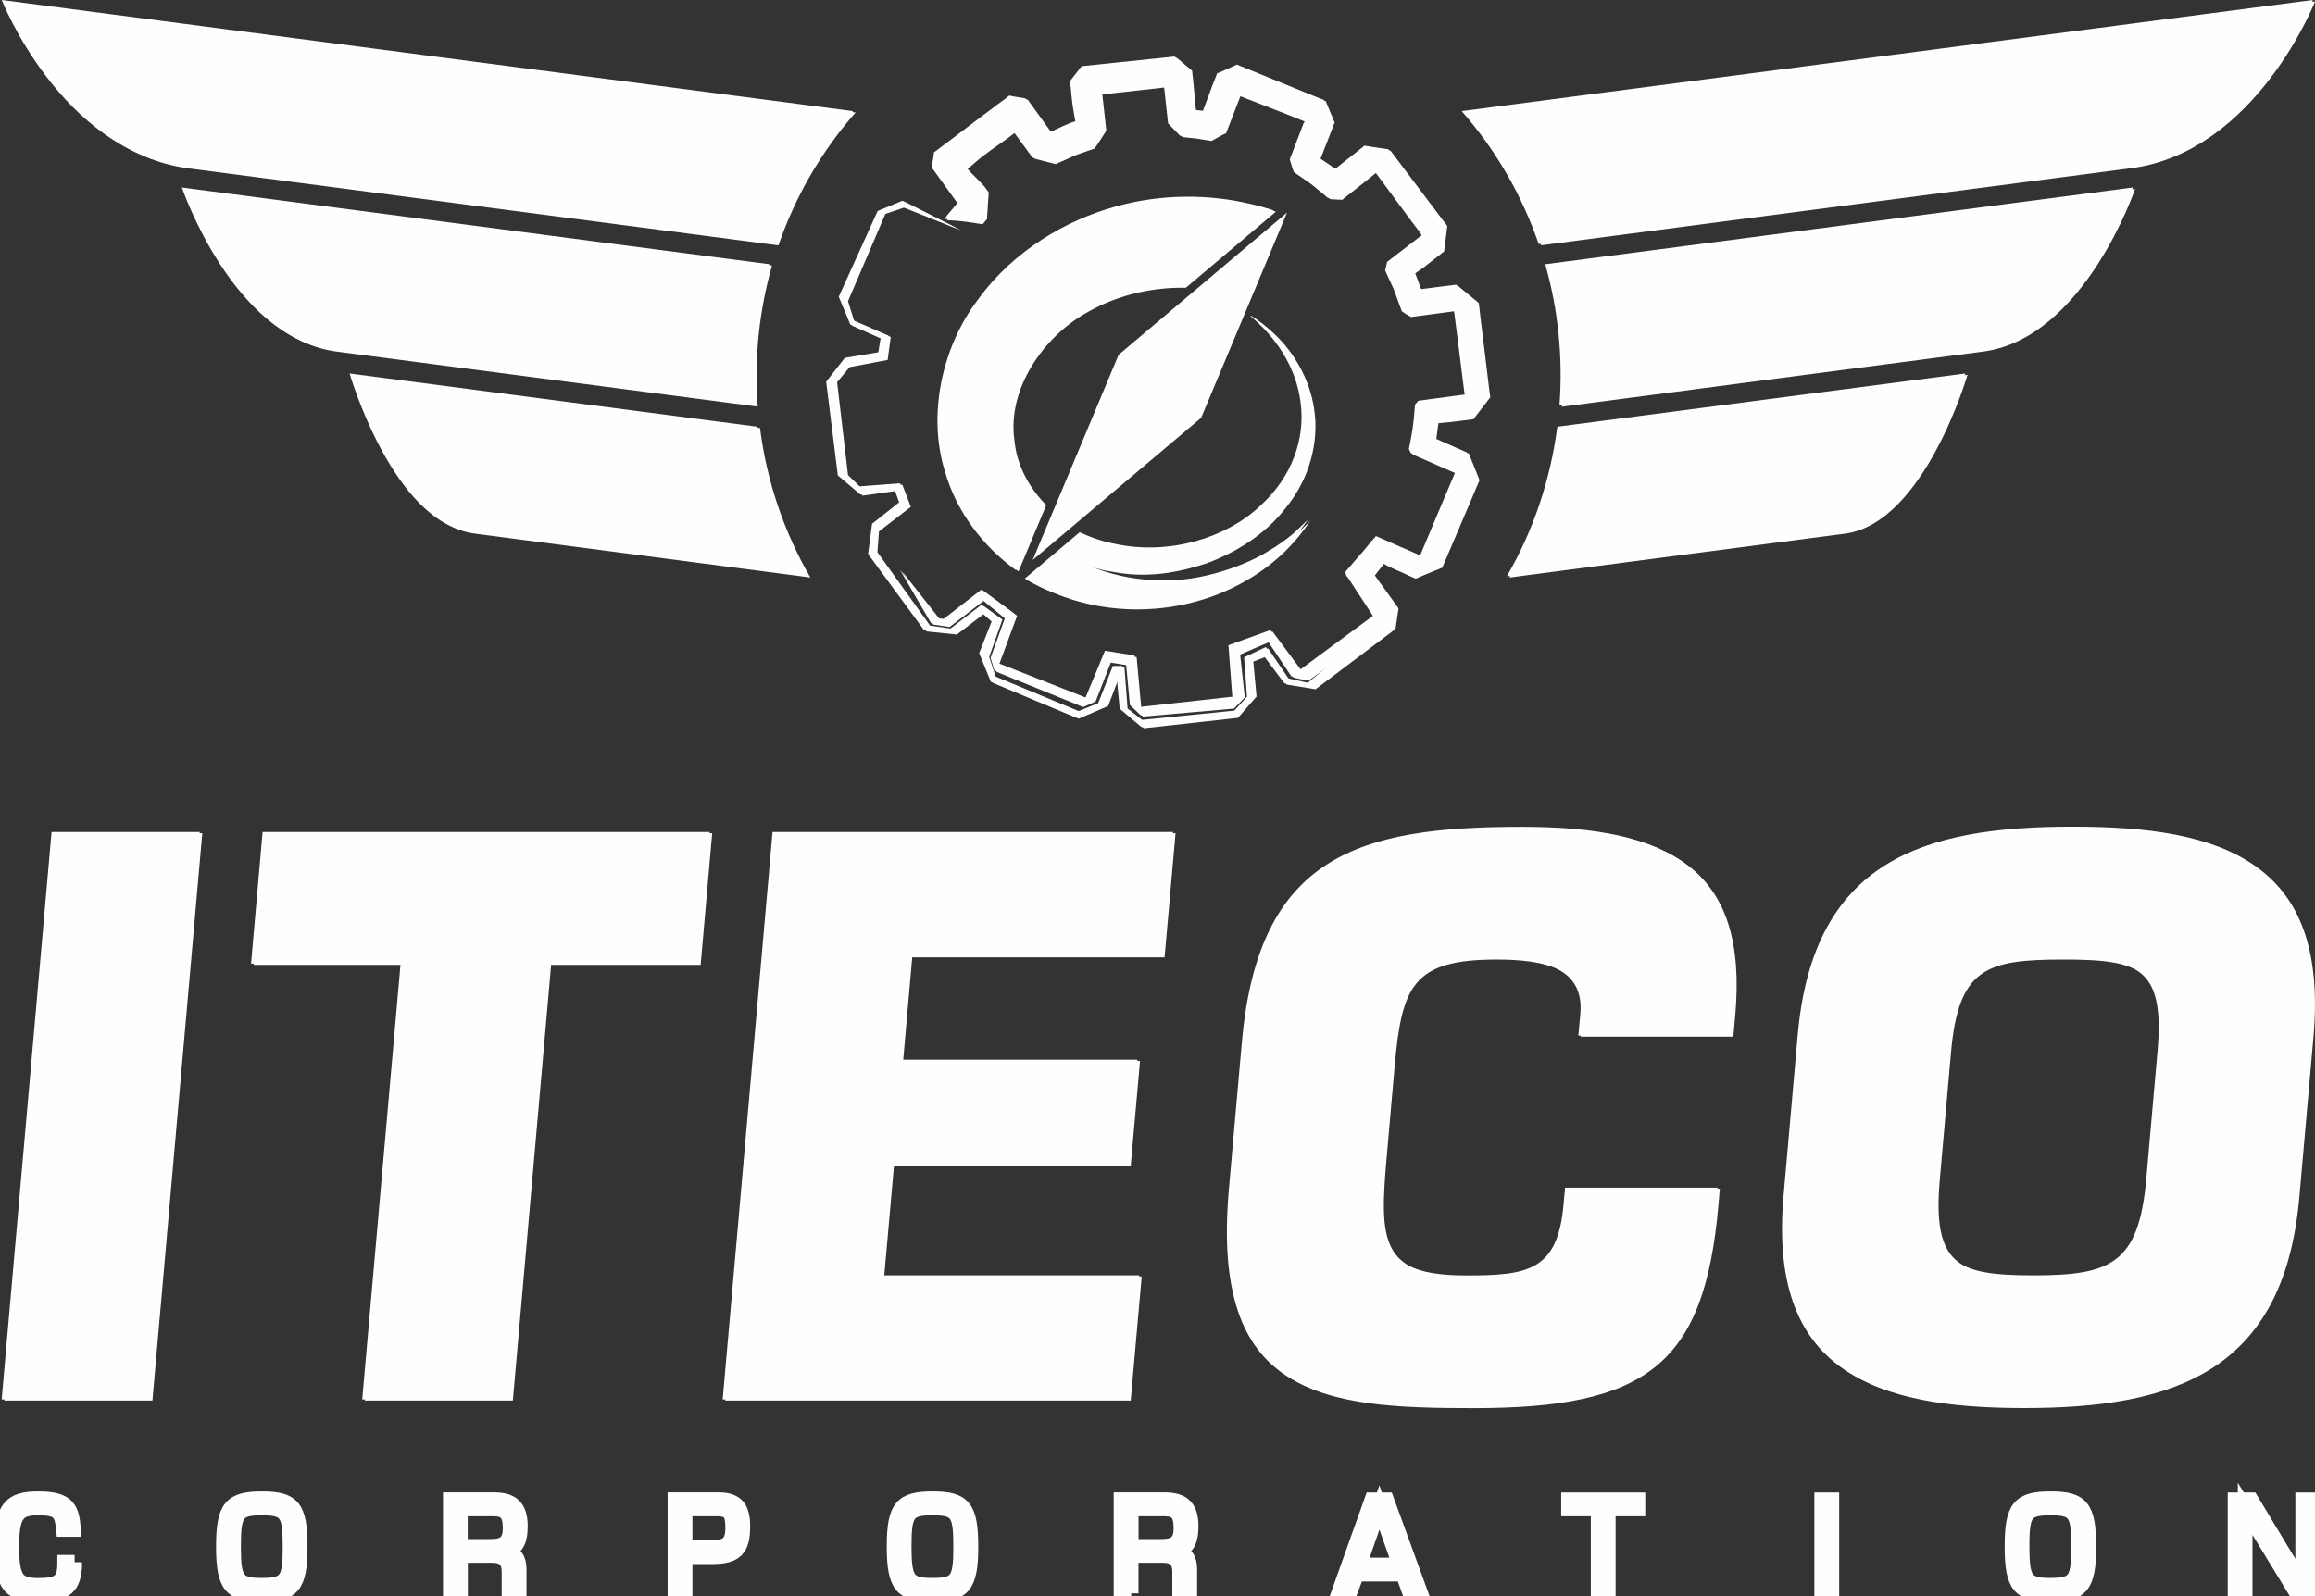 <?xml version="1.0" encoding="UTF-8"?> <svg xmlns="http://www.w3.org/2000/svg" width="58" height="40" viewBox="0 0 58 40" fill="none"><rect x="0" y="0" width="58" height="40" fill="#333333" stroke="none"/> <g clip-path="url(#clip0)"> <path fill-rule="evenodd" clip-rule="evenodd" d="M49.681 8.812C52.22 8.481 53.493 4.735 53.493 4.735L38.774 6.658C39.093 7.775 39.222 8.968 39.131 10.193C42.673 9.727 48.032 9.028 49.681 8.812ZM46.226 13.374C48.215 13.112 49.294 9.393 49.294 9.393L39.075 10.728C38.898 12.092 38.459 13.355 37.811 14.474C40.585 14.111 44.908 13.545 46.226 13.374ZM36.679 2.819L58.002 0.036C58.002 0.036 56.525 3.808 53.392 4.216C51.057 4.521 42.701 5.614 38.614 6.147C38.184 4.913 37.527 3.784 36.679 2.819ZM32.719 13.161C32.789 13.093 32.818 13.064 32.827 13.055C32.792 13.1 32.609 13.405 32.205 13.809C31.761 14.248 31.005 14.791 29.962 15.076C28.931 15.36 27.615 15.377 26.38 14.848C26.162 14.762 25.95 14.656 25.741 14.534L27.115 13.374C27.388 13.504 27.679 13.602 27.984 13.662C29.375 13.965 30.796 13.501 31.613 12.738C32.472 11.972 32.747 10.995 32.658 10.197C32.576 9.386 32.172 8.774 31.85 8.406C31.665 8.197 31.505 8.053 31.401 7.969L31.409 7.952C31.535 8.039 31.747 8.19 31.986 8.425C32.376 8.807 32.813 9.456 32.926 10.262C33.05 11.064 32.811 11.984 32.245 12.687C31.709 13.41 30.908 13.871 30.227 14.118C28.818 14.589 28.024 14.344 27.674 14.296C27.446 14.241 27.362 14.219 27.334 14.212C27.451 14.258 28.177 14.577 29.119 14.582C30.15 14.637 31.305 14.193 31.838 13.854C32.381 13.523 32.599 13.271 32.719 13.161ZM25.415 11.028C25.236 9.756 26.129 8.452 27.223 7.837C28.078 7.343 28.982 7.196 29.71 7.211L31.968 5.304C31.763 5.239 31.495 5.16 31.169 5.095C30.38 4.934 29.234 4.867 28.003 5.213C26.782 5.551 25.457 6.31 24.567 7.542C23.656 8.738 23.306 10.433 23.733 11.825C24.02 12.853 24.694 13.729 25.518 14.32L26.213 12.659C25.765 12.205 25.471 11.641 25.415 11.028ZM19.503 6.149C15.416 5.616 7.06 4.524 4.723 4.219C1.592 3.808 0.113 0.036 0.113 0.036L21.436 2.819C20.588 3.784 19.928 4.913 19.503 6.149ZM18.984 10.19C18.892 8.966 19.024 7.775 19.341 6.656L4.622 4.733C4.622 4.733 5.893 8.478 8.429 8.81C10.083 9.028 15.445 9.727 18.984 10.19ZM20.302 14.472C19.656 13.353 19.214 12.09 19.041 10.726L8.824 9.391C8.824 9.391 9.902 13.112 11.891 13.372C13.206 13.545 17.53 14.111 20.302 14.472ZM36.803 11.369C36.921 11.667 36.928 11.686 37.069 12.034L37.064 12.049L37.05 12.075L37.029 12.126L36.984 12.229L36.897 12.438L36.195 14.085L36.15 14.188L36.141 14.214L36.134 14.227C36.134 14.227 35.721 14.392 35.469 14.503L35.218 14.387L34.814 14.207L34.675 14.128L34.445 14.421L35.039 15.245L34.962 15.763L32.959 17.274L32.238 17.156L31.714 16.46L31.401 16.58L31.481 17.456L31.014 17.991L28.658 18.251L28.113 17.792L28.036 16.978L27.763 17.694L27.026 18.011L24.884 17.115L24.593 16.4L24.905 15.605L24.651 15.384L23.973 15.902L23.212 15.823L21.809 13.914L21.908 13.158L22.587 12.62L22.472 12.301L21.615 12.421L21.051 11.945L20.757 9.6L21.225 9.002L22.063 8.862L22.122 8.505L21.361 8.166L21.072 7.47L22.047 5.321L22.669 5.064L24.088 5.779L22.648 5.203L22.181 5.362L21.246 7.549L21.401 8.046L22.317 8.445L22.239 9.021L21.286 9.201L20.973 9.578L21.246 11.905L21.575 12.224L22.606 12.145L22.82 12.702L22.021 13.319L21.983 13.838L23.324 15.708L23.869 15.785L24.647 15.189L25.114 15.528L24.783 16.462L24.95 16.969L27.08 17.855L27.568 17.655L27.937 16.721H28.172L28.25 17.756L28.658 18.076L30.981 17.843L31.298 17.494L31.225 16.505L31.77 16.248L32.296 17.024L32.82 17.142L33.931 16.232L32.782 17.06L32.411 16.983L31.81 16.085L31.07 16.404L31.188 17.48L30.915 17.759L28.637 17.958L28.365 17.701L28.268 16.676L27.829 16.606L27.449 17.581L27.139 17.72L24.968 16.837L24.872 16.527L25.232 15.533L24.649 15.055L23.792 15.713L23.383 15.653L22.603 14.32L23.557 15.533L23.695 15.552L24.647 14.815L25.483 15.432L25.034 16.647L27.254 17.521L27.74 16.349L28.477 16.467L28.595 17.759L30.929 17.499L30.833 16.207L31.883 15.828L32.623 16.825L34.452 15.473L33.851 14.551C33.825 14.483 33.778 14.517 33.764 14.366L33.872 14.241L34.084 13.994C34.246 13.826 34.384 13.626 34.53 13.473L35.117 13.732L35.415 13.862L35.561 13.926L35.634 13.958L36.122 12.796L36.373 12.202L36.498 11.907L36.507 11.878L36.388 11.825L35.815 11.573L35.528 11.448L35.458 11.417L35.42 11.403L35.404 11.396C35.408 11.417 35.307 11.194 35.352 11.285L35.354 11.276L35.385 11.124C35.425 10.92 35.458 10.719 35.476 10.512C35.488 10.409 35.493 10.308 35.502 10.205V10.181C35.542 10.135 35.418 10.267 35.589 10.077L35.599 10.075L35.636 10.07L35.714 10.061L35.864 10.039L36.46 9.96L36.749 9.921L36.747 9.845C36.698 9.446 36.648 9.052 36.599 8.663L36.524 8.082L36.486 7.789L36.468 7.796L35.892 7.873L35.603 7.912L35.46 7.931L35.387 7.94L35.352 7.945C35.256 7.888 35.148 7.816 35.18 7.835L35.173 7.811C35.103 7.628 35.044 7.446 34.974 7.268L34.852 7.006L34.791 6.874L34.779 6.843L34.767 6.819C34.753 6.862 34.816 6.601 34.816 6.601L35.683 5.933L35.631 5.854L35.453 5.619L34.492 4.32L34.462 4.344L34.234 4.526L33.781 4.886L33.666 4.975L33.64 4.999L33.633 5.006C33.527 5.002 33.468 5.002 33.332 4.992L33.316 4.982L33.264 4.937L33.048 4.759C32.909 4.634 32.752 4.538 32.602 4.432L32.489 4.353L32.475 4.344C32.432 4.204 32.404 4.135 32.376 4.031L32.381 4.024L32.39 3.988L32.418 3.921L32.522 3.65L32.726 3.117L32.759 3.073L32.242 2.865C31.899 2.728 31.416 2.548 31.077 2.411L30.767 3.213L30.72 3.338C30.605 3.386 30.551 3.426 30.354 3.532H30.347L30.333 3.53L30.302 3.525L30.239 3.515L29.995 3.474L29.75 3.448L29.628 3.436C29.689 3.503 29.325 3.126 29.325 3.126V3.117L29.318 3.069L29.311 3.004L29.222 2.187C28.898 2.226 27.93 2.331 27.618 2.365L27.709 3.196L27.714 3.249L27.716 3.278C27.585 3.477 27.557 3.534 27.423 3.722L27.418 3.724L27.406 3.729L27.315 3.76L27.129 3.825C27.007 3.866 26.887 3.911 26.777 3.967L26.608 4.043L26.523 4.079L26.481 4.101L26.46 4.111L26.455 4.113C26.166 4.041 26.051 4.012 25.922 3.976L25.915 3.967C25.76 3.753 25.61 3.549 25.464 3.35L25.445 3.316C25.084 3.592 24.933 3.676 24.633 3.907C24.48 4.022 24.377 4.128 24.243 4.231C24.302 4.312 24.621 4.615 24.668 4.68C24.689 4.713 24.712 4.742 24.734 4.769L24.759 4.807L24.767 4.817L24.771 4.821V4.824V4.826C24.75 5.124 24.764 4.941 24.727 5.491L24.715 5.506C24.651 5.583 24.619 5.621 24.619 5.621C24.337 5.573 24.022 5.525 23.724 5.518C23.728 5.52 23.766 5.443 23.876 5.321C23.921 5.266 23.98 5.198 24.046 5.119C24.036 5.11 24.029 5.098 24.022 5.088C23.933 4.965 23.832 4.826 23.724 4.675C23.667 4.601 23.613 4.519 23.552 4.437L23.461 4.31L23.411 4.245L23.4 4.228C23.425 4.06 23.449 3.955 23.456 3.851L23.461 3.849L23.468 3.844L23.501 3.82C23.851 3.558 24.25 3.254 24.698 2.915C24.809 2.833 24.926 2.747 25.041 2.656L25.222 2.521L25.311 2.452L25.335 2.435L25.344 2.425C25.469 2.454 25.57 2.466 25.748 2.497L25.753 2.502L25.786 2.55C25.969 2.802 26.159 3.066 26.357 3.34L26.382 3.335C26.549 3.261 26.8 3.129 27 3.071C27 3.071 26.937 2.747 26.916 2.55L26.887 2.257L26.871 2.106L26.869 2.07V2.063C26.998 1.899 27.045 1.839 27.157 1.693L27.176 1.69L27.249 1.683C27.446 1.662 27.646 1.642 27.846 1.621C28.252 1.58 28.668 1.534 29.093 1.491L29.415 1.457L29.457 1.453L29.485 1.45C29.609 1.554 29.708 1.642 29.868 1.772L29.875 1.856L29.894 2.022C29.915 2.245 29.943 2.555 29.966 2.785L30.192 2.809C30.279 2.586 30.337 2.416 30.422 2.19L30.49 2.022L30.523 1.933L30.54 1.89L30.547 1.868C30.54 1.89 31.002 1.666 31.044 1.652L31.054 1.657L31.39 1.794C31.838 1.976 32.299 2.163 32.764 2.355L33.116 2.497L33.215 2.536L33.438 3.071L33.428 3.093L33.41 3.141L33.341 3.321L33.083 3.981L33.506 4.264L34.02 3.859L34.178 3.734L34.218 3.7L34.236 3.683C34.553 3.734 34.57 3.736 34.837 3.775L34.845 3.787L34.908 3.868L35.155 4.197C35.486 4.634 35.817 5.076 36.155 5.525L36.221 5.607L36.249 5.65L36.261 5.662C36.223 5.948 36.214 6.065 36.181 6.303L36.16 6.317L35.995 6.447L35.664 6.706L35.458 6.85L35.62 7.287L36.04 7.232L36.468 7.179L36.533 7.17L37.05 7.595L37.052 7.624L37.066 7.729L37.09 7.948L37.198 8.819L37.304 9.698L37.332 9.917L37.337 9.957L36.914 10.507L36.862 10.514L36.754 10.527L36.322 10.579L36.038 10.606L35.984 11.011L36.383 11.189L36.803 11.369Z" fill="#FEFEFE"></path> <path fill-rule="evenodd" clip-rule="evenodd" d="M5.068 20.882H1.36L0.11 35.099H3.819L5.068 20.882ZM13.808 24.181H17.554L17.843 20.882H6.644L6.355 24.181H10.101L9.141 35.099H12.849L13.808 24.181ZM22.855 23.992H29.177L29.452 20.882H19.419L18.169 35.099H28.329L28.604 31.99H22.152L22.397 29.224H28.329L28.562 26.587H22.627L22.855 23.992ZM43.427 25.982L43.476 25.433C43.795 21.792 41.883 20.75 38.194 20.75C34.114 20.75 31.587 21.451 31.174 26.153L30.849 29.831C30.394 35.025 33.132 35.289 36.914 35.289C41.252 35.289 42.701 34.209 43.053 30.208L43.088 29.791H39.27L39.234 30.208C39.089 31.877 38.337 31.99 36.796 31.99C34.572 31.99 34.556 31.099 34.744 28.977L34.938 26.758C35.117 24.729 35.38 24.047 37.494 24.047C38.755 24.047 39.753 24.294 39.652 25.43L39.603 25.98H43.427V25.982ZM50.71 35.287C54.475 35.287 57.223 34.377 57.608 29.999L57.962 25.982C58.345 21.603 55.752 20.75 51.987 20.75C48.225 20.75 45.479 21.603 45.094 25.982L44.742 29.999C44.357 34.379 46.947 35.287 50.71 35.287ZM51.001 31.99C49.073 31.99 48.413 31.707 48.598 29.582L48.88 26.378C49.066 24.256 49.77 24.047 51.699 24.047C53.627 24.047 54.291 24.275 54.108 26.378L53.826 29.582C53.641 31.707 52.929 31.99 51.001 31.99Z" fill="#FEFEFE"></path> <path fill-rule="evenodd" clip-rule="evenodd" d="M49.625 8.778C52.164 8.447 53.437 4.699 53.437 4.699L38.714 6.622C39.033 7.741 39.162 8.932 39.071 10.157C42.615 9.696 47.977 8.995 49.625 8.778ZM46.17 13.343C48.16 13.081 49.238 9.36 49.238 9.36L39.017 10.694C38.84 12.058 38.401 13.324 37.753 14.44C40.527 14.078 44.851 13.513 46.17 13.343ZM36.621 2.785L57.947 0C57.947 0 56.469 3.775 53.334 4.183C50.999 4.488 42.641 5.58 38.551 6.116C38.126 4.879 37.469 3.748 36.621 2.785ZM32.659 13.129C32.729 13.062 32.757 13.033 32.767 13.024C32.731 13.069 32.548 13.374 32.144 13.777C31.701 14.217 30.944 14.76 29.899 15.045C28.866 15.329 27.553 15.345 26.315 14.817C26.097 14.728 25.885 14.625 25.676 14.5L27.05 13.338C27.323 13.468 27.616 13.566 27.919 13.626C29.309 13.929 30.733 13.465 31.548 12.699C32.41 11.934 32.682 10.956 32.593 10.157C32.511 9.345 32.107 8.733 31.785 8.365C31.599 8.157 31.44 8.012 31.336 7.928L31.343 7.912C31.47 7.998 31.682 8.149 31.921 8.385C32.311 8.766 32.748 9.415 32.861 10.222C32.985 11.024 32.746 11.943 32.18 12.647C31.644 13.369 30.843 13.83 30.16 14.078C28.751 14.548 27.957 14.303 27.607 14.255C27.379 14.2 27.294 14.178 27.264 14.171C27.381 14.217 28.107 14.536 29.051 14.541C30.085 14.594 31.24 14.152 31.771 13.814C32.321 13.492 32.541 13.237 32.659 13.129ZM25.352 10.997C25.174 9.724 26.066 8.421 27.16 7.804C28.015 7.309 28.92 7.162 29.648 7.177L31.905 5.27C31.701 5.206 31.433 5.126 31.104 5.062C30.315 4.901 29.169 4.833 27.938 5.179C26.717 5.518 25.392 6.276 24.502 7.508C23.591 8.704 23.241 10.399 23.668 11.792C23.955 12.819 24.629 13.696 25.453 14.287L26.148 12.625C25.704 12.174 25.408 11.607 25.352 10.997ZM19.441 6.113C15.354 5.58 6.995 4.485 4.658 4.18C1.525 3.775 0.043 0 0.043 0L21.373 2.785C20.526 3.748 19.866 4.879 19.441 6.113ZM18.921 10.157C18.83 8.932 18.961 7.741 19.278 6.622L4.557 4.699C4.557 4.699 5.828 8.447 8.364 8.778C10.018 8.992 15.38 9.696 18.921 10.157ZM20.239 14.44C19.593 13.321 19.152 12.058 18.978 10.694L8.759 9.36C8.759 9.36 9.837 13.081 11.826 13.343C13.141 13.513 17.465 14.078 20.239 14.44ZM36.745 11.336C36.863 11.633 36.87 11.653 37.011 12.001L37.006 12.015L36.992 12.041L36.971 12.092L36.926 12.195L36.839 12.404L36.137 14.051L36.093 14.155L36.083 14.178L36.076 14.193C36.076 14.193 35.663 14.359 35.411 14.469L35.16 14.354L34.756 14.174L34.615 14.095L34.385 14.387L34.981 15.211L34.904 15.73L32.901 17.242L32.18 17.125L31.656 16.428L31.343 16.548L31.421 17.425L30.954 17.96L28.598 18.22L28.053 17.761L27.976 16.947L27.703 17.663L26.966 17.98L24.824 17.084L24.532 16.368L24.845 15.574L24.591 15.353L23.912 15.871L23.151 15.792L21.749 13.883L21.848 13.127L22.527 12.589L22.412 12.27L21.554 12.39L20.991 11.914L20.699 9.566L21.167 8.968L22.005 8.829L22.064 8.471L21.303 8.133L21.014 7.436L21.989 5.287L22.611 5.03L24.032 5.746L22.592 5.17L22.125 5.328L21.186 7.515L21.341 8.012L22.256 8.411L22.179 8.987L21.226 9.167L20.913 9.544L21.186 11.871L21.514 12.19L22.548 12.111L22.762 12.668L21.963 13.285L21.925 13.804L23.267 15.674L23.814 15.751L24.591 15.156L25.058 15.494L24.727 16.428L24.894 16.935L27.024 17.821L27.513 17.622L27.882 16.688H28.116L28.194 17.723L28.603 18.042L30.925 17.809L31.242 17.461L31.17 16.472L31.715 16.215L32.241 16.993L32.764 17.11L33.875 16.2L32.727 17.029L32.356 16.952L31.755 16.054L31.015 16.373L31.132 17.449L30.86 17.727L28.581 17.927L28.309 17.67L28.213 16.645L27.773 16.568L27.393 17.543L27.083 17.682L24.913 16.798L24.817 16.488L25.176 15.494L24.591 15.017L23.734 15.674L23.325 15.614L22.548 14.279L23.501 15.492L23.64 15.511L24.591 14.774L25.427 15.391L24.979 16.606L27.198 17.48L27.684 16.308L28.422 16.426L28.539 17.72L30.874 17.461L30.777 16.169L31.827 15.79L32.567 16.786L34.397 15.434L33.795 14.512C33.77 14.445 33.723 14.479 33.709 14.327L33.817 14.203L34.028 13.955C34.19 13.787 34.329 13.59 34.474 13.434L35.064 13.694L35.362 13.823L35.508 13.888L35.58 13.919L36.069 12.757L36.32 12.164L36.445 11.869L36.454 11.84L36.334 11.787L35.761 11.535L35.475 11.41L35.404 11.379L35.367 11.364L35.35 11.357C35.355 11.379 35.254 11.155 35.299 11.247L35.301 11.237L35.331 11.086C35.371 10.882 35.404 10.68 35.423 10.474C35.435 10.37 35.44 10.27 35.449 10.166V10.147C35.489 10.101 35.364 10.233 35.536 10.044L35.545 10.041L35.583 10.037L35.66 10.027L35.811 10.005L36.407 9.926L36.696 9.888L36.684 9.806C36.635 9.408 36.586 9.014 36.536 8.625L36.461 8.044L36.424 7.751L36.405 7.758L35.829 7.835L35.541 7.873L35.397 7.892L35.324 7.902L35.289 7.907C35.193 7.849 35.085 7.777 35.118 7.796L35.111 7.772C35.04 7.59 34.981 7.407 34.911 7.23L34.789 6.968L34.73 6.836L34.716 6.805L34.704 6.781C34.69 6.824 34.754 6.562 34.754 6.562L35.62 5.895L35.569 5.815L35.39 5.58L34.43 4.281L34.399 4.305L34.171 4.488L33.718 4.85L33.603 4.939L33.577 4.963L33.57 4.97C33.464 4.965 33.406 4.965 33.269 4.956L33.253 4.946L33.201 4.901L32.985 4.723C32.847 4.598 32.689 4.502 32.539 4.396L32.426 4.317L32.412 4.308C32.37 4.168 32.342 4.099 32.313 3.995L32.318 3.988L32.328 3.952L32.356 3.885L32.459 3.614L32.663 3.081L32.696 3.037L32.18 2.829C31.837 2.692 31.353 2.512 31.015 2.375L30.705 3.177L30.658 3.302C30.543 3.35 30.489 3.39 30.291 3.496H30.284L30.27 3.494L30.24 3.489L30.176 3.479L29.932 3.438L29.688 3.412L29.566 3.4C29.627 3.467 29.263 3.09 29.263 3.09V3.081L29.258 3.033L29.251 2.968L29.162 2.151C28.837 2.19 27.87 2.295 27.557 2.331L27.649 3.162L27.654 3.215L27.656 3.244C27.525 3.443 27.496 3.501 27.363 3.688L27.358 3.691L27.346 3.695L27.255 3.727L27.069 3.791C26.947 3.832 26.827 3.878 26.717 3.933L26.547 4.01L26.463 4.046L26.421 4.067L26.402 4.082L26.397 4.084C26.108 4.012 25.993 3.983 25.864 3.947L25.857 3.935C25.702 3.722 25.552 3.518 25.406 3.318L25.387 3.285C25.026 3.563 24.875 3.645 24.575 3.875C24.422 3.991 24.319 4.096 24.185 4.2C24.244 4.281 24.563 4.586 24.61 4.649C24.631 4.682 24.654 4.711 24.676 4.737L24.701 4.776L24.709 4.785L24.713 4.79V4.793V4.795C24.692 5.093 24.706 4.91 24.669 5.46L24.657 5.475C24.593 5.551 24.561 5.59 24.561 5.59C24.279 5.542 23.964 5.494 23.666 5.487C23.67 5.489 23.708 5.414 23.818 5.29C23.863 5.234 23.922 5.167 23.988 5.088C23.978 5.078 23.971 5.066 23.964 5.057C23.875 4.934 23.774 4.795 23.666 4.644C23.609 4.569 23.555 4.488 23.494 4.406L23.403 4.279L23.353 4.214L23.342 4.197C23.367 4.029 23.391 3.923 23.398 3.82L23.403 3.815L23.41 3.811L23.443 3.787C23.793 3.525 24.192 3.22 24.64 2.881C24.751 2.8 24.868 2.713 24.983 2.624L25.164 2.49L25.253 2.42L25.277 2.404L25.286 2.394C25.411 2.423 25.512 2.435 25.69 2.466L25.695 2.471L25.728 2.519C25.911 2.771 26.101 3.035 26.299 3.309L26.324 3.304C26.491 3.229 26.742 3.097 26.942 3.04C26.942 3.04 26.879 2.713 26.858 2.519L26.829 2.223L26.813 2.072L26.811 2.036V2.029C26.94 1.866 26.987 1.806 27.099 1.659L27.118 1.657L27.191 1.65C27.388 1.628 27.59 1.609 27.79 1.587C28.196 1.546 28.612 1.501 29.037 1.457L29.359 1.424L29.401 1.419L29.429 1.417C29.554 1.52 29.652 1.609 29.814 1.738L29.822 1.822L29.84 1.988C29.861 2.211 29.89 2.521 29.913 2.752L30.139 2.776C30.226 2.552 30.284 2.382 30.369 2.156L30.437 1.988L30.47 1.899L30.486 1.856L30.493 1.834C30.486 1.856 30.949 1.633 30.991 1.618L31.001 1.623L31.336 1.76C31.785 1.942 32.245 2.13 32.71 2.322L33.063 2.464L33.161 2.502L33.385 3.037L33.375 3.059L33.356 3.107L33.288 3.287L33.03 3.947L33.453 4.231L33.967 3.825L34.124 3.7L34.164 3.666L34.183 3.65C34.5 3.7 34.517 3.703 34.784 3.741L34.791 3.753L34.855 3.835L35.101 4.161C35.432 4.598 35.764 5.04 36.102 5.489L36.168 5.571L36.196 5.614L36.208 5.626C36.17 5.912 36.161 6.029 36.128 6.267L36.106 6.281L35.942 6.411L35.611 6.67L35.404 6.814L35.566 7.251L35.987 7.196L36.414 7.143L36.48 7.134L36.997 7.559L36.999 7.587L37.013 7.693L37.037 7.912L37.145 8.783L37.25 9.662L37.279 9.881L37.283 9.921L36.861 10.471L36.809 10.478L36.701 10.49L36.269 10.543L35.984 10.57L35.93 10.975L36.33 11.153L36.745 11.336Z" fill="#FEFEFE"></path> <path fill-rule="evenodd" clip-rule="evenodd" d="M5.003 20.851H1.292L0.042 35.071H3.751L5.003 20.851ZM13.744 24.15H17.49L17.779 20.851H6.579L6.29 24.15H10.036L9.075 35.071H12.784L13.744 24.15ZM22.791 23.961H29.114L29.389 20.851H19.355L18.106 35.071H28.268L28.543 31.961H22.089L22.333 29.193H28.266L28.498 26.556H22.564L22.791 23.961ZM43.368 25.953L43.417 25.404C43.737 21.764 41.825 20.721 38.135 20.721C34.055 20.721 31.528 21.423 31.113 26.124L30.788 29.802C30.333 34.996 33.071 35.263 36.855 35.263C41.195 35.263 42.645 34.182 42.994 30.182L43.032 29.764H39.211L39.173 30.182C39.028 31.851 38.276 31.963 36.735 31.963C34.509 31.963 34.495 31.073 34.682 28.95L34.877 26.732C35.056 24.703 35.319 24.021 37.433 24.021C38.694 24.021 39.692 24.268 39.594 25.404L39.544 25.953H43.368ZM50.656 35.26C54.421 35.26 57.171 34.35 57.556 29.971L57.911 25.951C58.294 21.572 55.698 20.717 51.933 20.717C48.169 20.717 45.423 21.569 45.038 25.951L44.685 29.968C44.3 34.35 46.891 35.26 50.656 35.26ZM50.945 31.961C49.016 31.961 48.356 31.678 48.542 29.553L48.824 26.35C49.009 24.227 49.714 24.018 51.645 24.018C53.573 24.018 54.24 24.246 54.054 26.35L53.772 29.553C53.584 31.678 52.873 31.961 50.945 31.961Z" fill="#FEFEFE"></path> <path fill-rule="evenodd" clip-rule="evenodd" d="M1.87 39.15C1.87 39.758 1.679 39.957 0.961 39.957C0.268 39.957 0.045 39.762 0.045 38.766C0.045 37.776 0.265 37.56 0.961 37.56C1.696 37.56 1.809 37.798 1.839 38.329H1.59C1.548 37.918 1.491 37.791 0.958 37.791C0.437 37.791 0.296 37.959 0.296 38.768C0.296 39.575 0.435 39.731 0.958 39.731C1.501 39.731 1.621 39.616 1.621 39.152H1.87V39.15Z" fill="#FEFEFE" stroke="#FEFEFE" stroke-width="0.368" stroke-miterlimit="22.926"></path> <path fill-rule="evenodd" clip-rule="evenodd" d="M6.565 37.56C7.333 37.56 7.52 37.762 7.52 38.759C7.52 39.755 7.333 39.957 6.56 39.957C5.792 39.957 5.597 39.755 5.597 38.759C5.597 37.762 5.79 37.56 6.565 37.56ZM6.562 39.729C7.187 39.729 7.267 39.587 7.267 38.761C7.267 37.928 7.189 37.791 6.562 37.791C5.928 37.791 5.851 37.928 5.851 38.761C5.851 39.587 5.935 39.729 6.562 39.729Z" fill="#FEFEFE" stroke="#FEFEFE" stroke-width="0.368" stroke-miterlimit="22.926"></path> <path fill-rule="evenodd" clip-rule="evenodd" d="M11.537 39.93H11.283V37.584H12.373C12.819 37.584 13.037 37.757 13.037 38.247C13.037 38.554 12.979 38.816 12.648 38.886C12.911 38.905 13.007 39.073 13.007 39.333V39.928H12.753V39.395C12.753 39.085 12.603 38.98 12.312 38.98H11.537V39.93ZM11.537 38.754H12.286C12.631 38.754 12.781 38.653 12.781 38.29C12.781 37.933 12.662 37.815 12.37 37.815H11.534V38.754H11.537Z" fill="#FEFEFE" stroke="#FEFEFE" stroke-width="0.368" stroke-miterlimit="22.926"></path> <path fill-rule="evenodd" clip-rule="evenodd" d="M17.164 39.93H16.91V37.584H18.005C18.449 37.584 18.611 37.786 18.611 38.252C18.611 38.821 18.432 39.013 17.847 39.013H17.164V39.93ZM17.164 38.785H17.775C18.186 38.785 18.357 38.708 18.357 38.288C18.357 37.952 18.298 37.815 17.967 37.815H17.164V38.785Z" fill="#FEFEFE" stroke="#FEFEFE" stroke-width="0.368" stroke-miterlimit="22.926"></path> <path fill-rule="evenodd" clip-rule="evenodd" d="M23.369 37.56C24.137 37.56 24.325 37.762 24.325 38.759C24.325 39.755 24.137 39.957 23.364 39.957C22.596 39.957 22.401 39.755 22.401 38.759C22.399 37.762 22.594 37.56 23.369 37.56ZM23.364 39.729C23.989 39.729 24.069 39.587 24.069 38.761C24.069 37.928 23.992 37.791 23.364 37.791C22.73 37.791 22.653 37.928 22.653 38.761C22.655 39.587 22.74 39.729 23.364 39.729Z" fill="#FEFEFE" stroke="#FEFEFE" stroke-width="0.368" stroke-miterlimit="22.926"></path> <path fill-rule="evenodd" clip-rule="evenodd" d="M28.341 39.93H28.087V37.584H29.177C29.623 37.584 29.842 37.757 29.842 38.247C29.842 38.554 29.783 38.816 29.452 38.886C29.715 38.905 29.809 39.073 29.809 39.333V39.928H29.555V39.395C29.555 39.085 29.405 38.98 29.114 38.98H28.339V39.93H28.341ZM28.341 38.754H29.093C29.438 38.754 29.588 38.653 29.588 38.29C29.588 37.933 29.468 37.815 29.177 37.815H28.341V38.754Z" fill="#FEFEFE" stroke="#FEFEFE" stroke-width="0.368" stroke-miterlimit="22.926"></path> <path fill-rule="evenodd" clip-rule="evenodd" d="M34.37 37.587H34.741L35.596 39.933H35.324L35.152 39.45H33.994L33.811 39.933H33.534L34.37 37.587ZM34.56 37.779L34.056 39.22H35.068L34.56 37.779Z" fill="#FEFEFE" stroke="#FEFEFE" stroke-width="0.368" stroke-miterlimit="22.926"></path> <path fill-rule="evenodd" clip-rule="evenodd" d="M40.293 39.93H40.04V37.815H39.298V37.587H41.036V37.815H40.293V39.93Z" fill="#FEFEFE" stroke="#FEFEFE" stroke-width="0.368" stroke-miterlimit="22.926"></path> <path fill-rule="evenodd" clip-rule="evenodd" d="M45.895 39.93H45.641V37.587H45.895V39.93Z" fill="#FEFEFE" stroke="#FEFEFE" stroke-width="0.368" stroke-miterlimit="22.926"></path> <path fill-rule="evenodd" clip-rule="evenodd" d="M51.377 37.56C52.145 37.56 52.333 37.762 52.333 38.759C52.333 39.755 52.147 39.957 51.37 39.957C50.602 39.957 50.409 39.755 50.409 38.759C50.407 37.762 50.602 37.56 51.377 37.56ZM51.372 39.729C51.997 39.729 52.077 39.587 52.077 38.761C52.077 37.928 51.999 37.791 51.372 37.791C50.738 37.791 50.66 37.928 50.66 38.761C50.663 39.587 50.747 39.729 51.372 39.729Z" fill="#FEFEFE" stroke="#FEFEFE" stroke-width="0.368" stroke-miterlimit="22.926"></path> <path fill-rule="evenodd" clip-rule="evenodd" d="M56.401 37.587L57.692 39.729V37.587H57.946V39.93H57.542L56.25 37.813V39.93H55.997V37.587H56.401Z" fill="#FEFEFE" stroke="#FEFEFE" stroke-width="0.368" stroke-miterlimit="22.926"></path> <path fill-rule="evenodd" clip-rule="evenodd" d="M28.026 8.891C27.998 8.954 26.272 13.084 25.873 14.034C26.653 13.377 30.044 10.512 30.093 10.471C30.122 10.409 31.848 6.279 32.245 5.328C31.465 5.984 28.078 8.846 28.026 8.891Z" fill="#FEFEFE"></path> </g> <defs> <clipPath id="clip0"> <rect width="58" height="40" fill="white"></rect> </clipPath> </defs> </svg> 